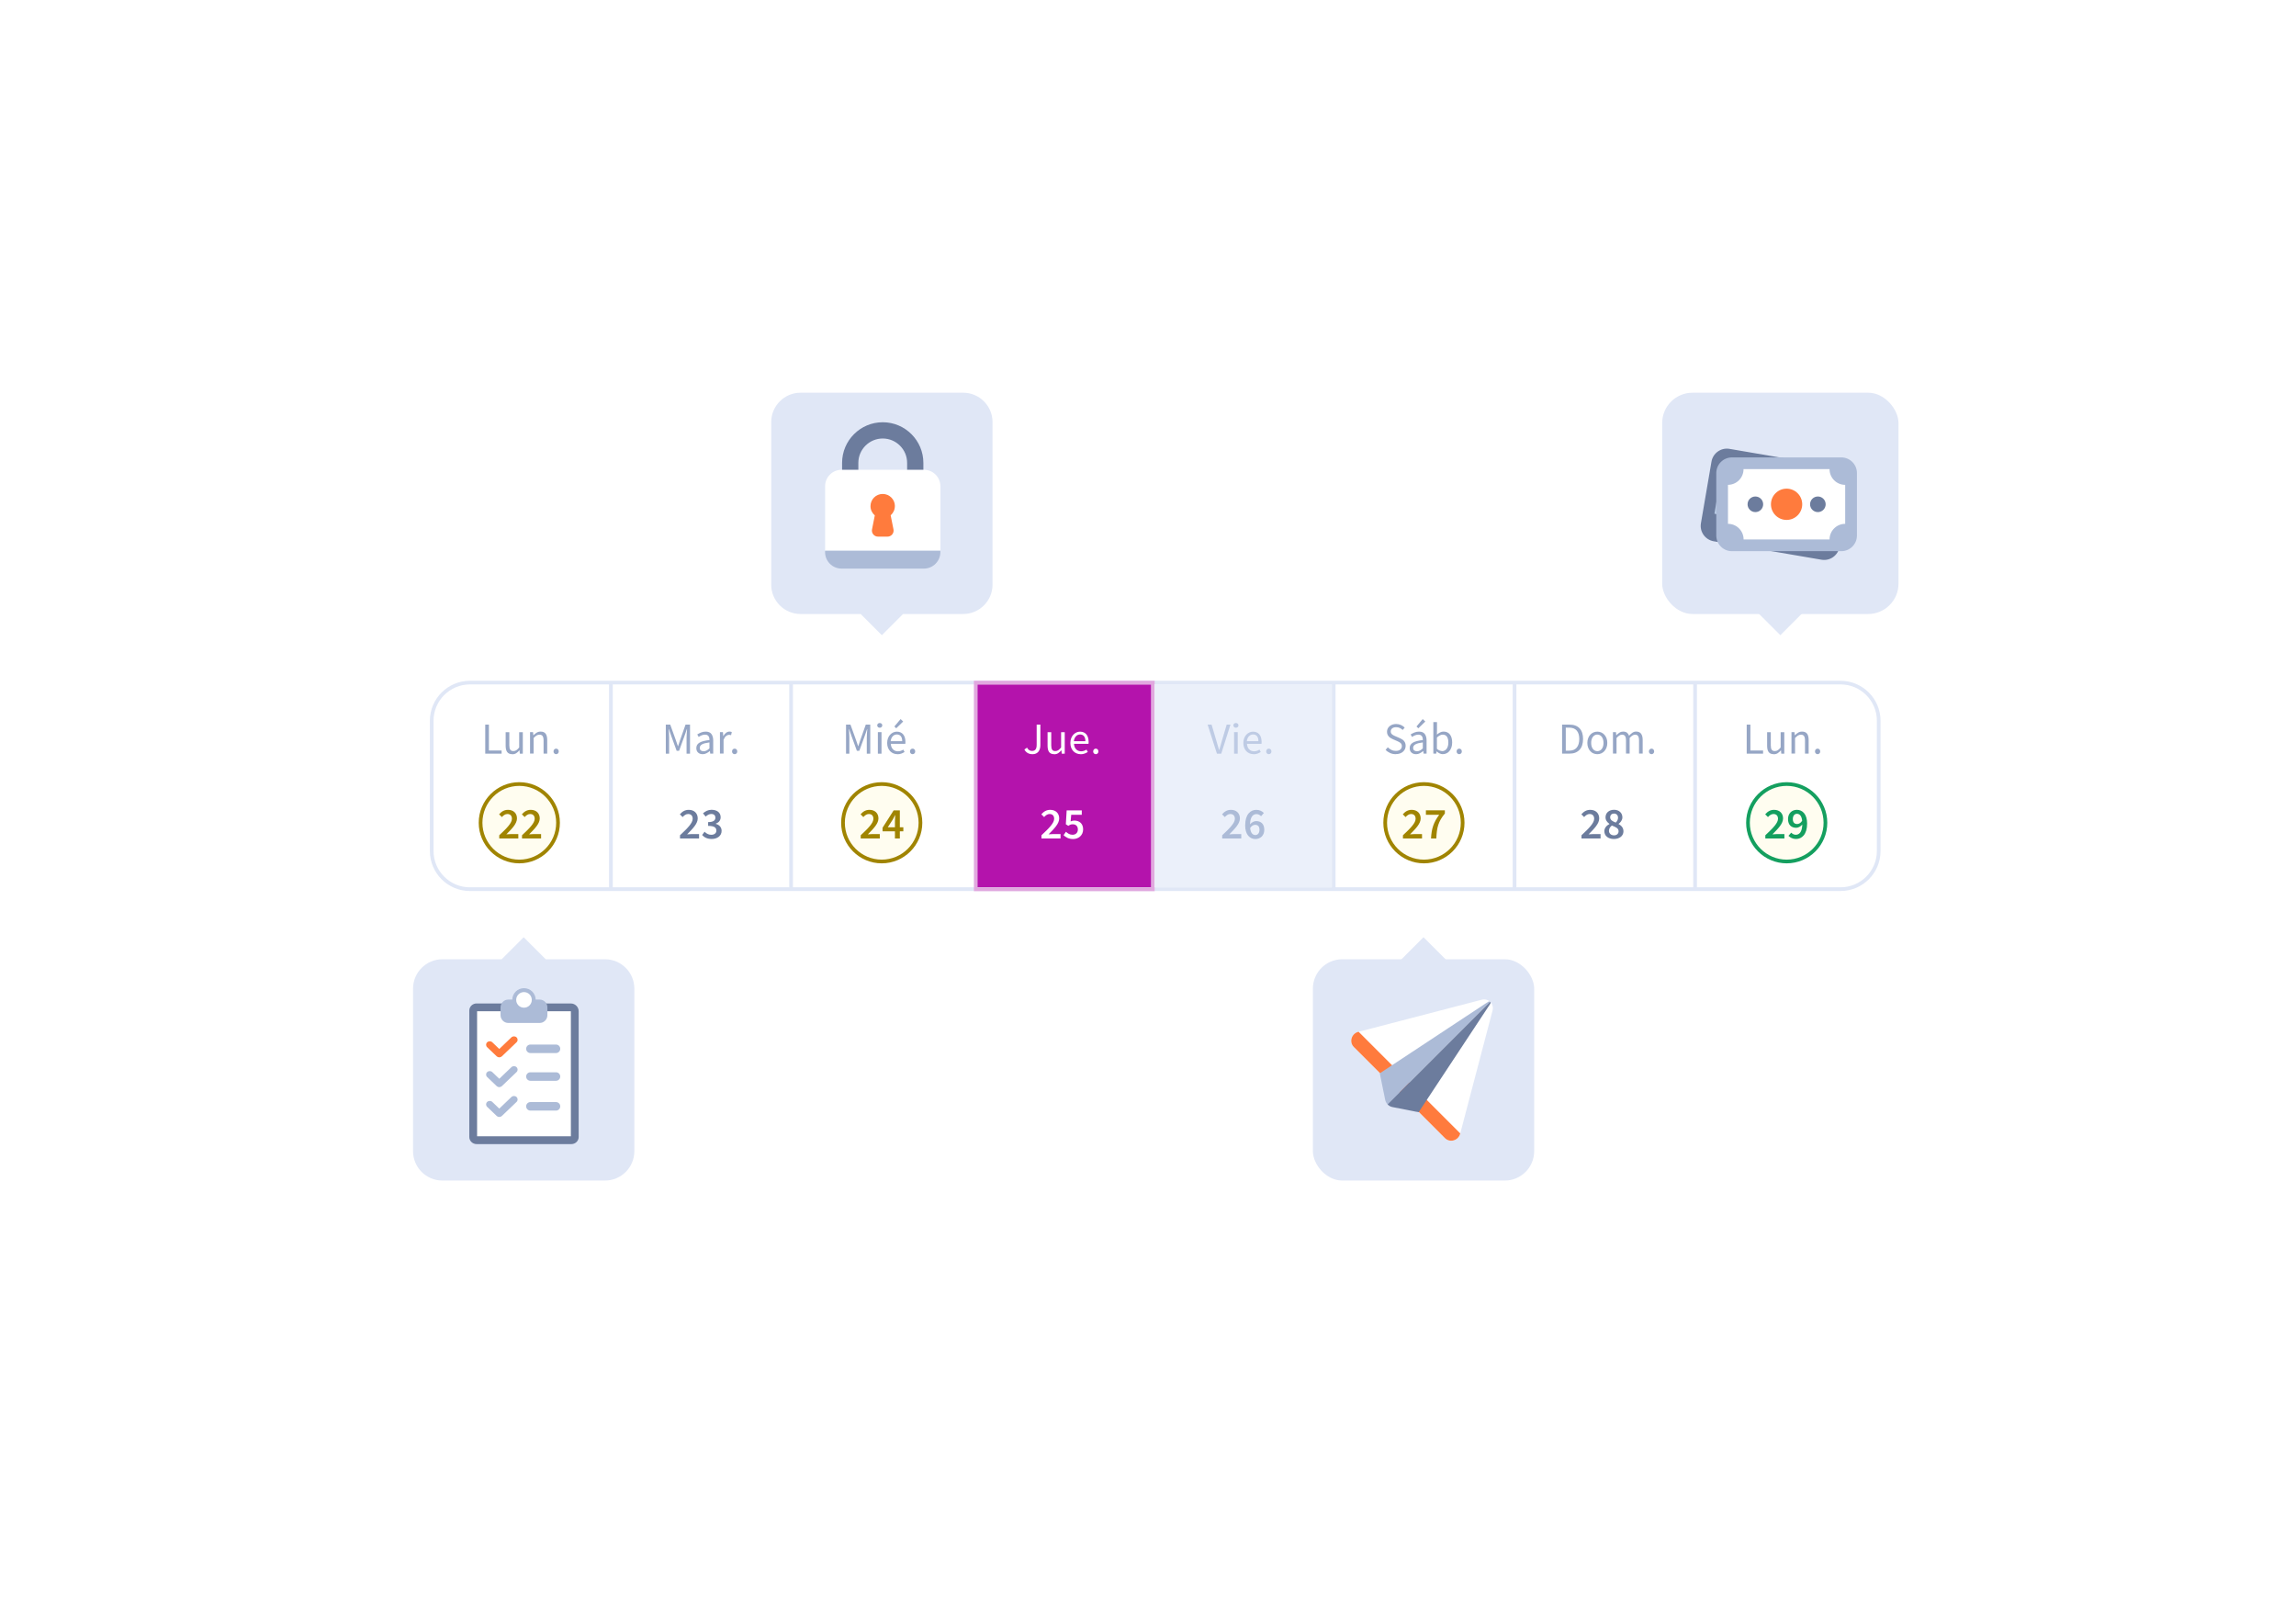 <?xml version="1.0" encoding="UTF-8"?><svg id="uuid-fc250be5-58e8-4b99-8417-69415de33625" xmlns="http://www.w3.org/2000/svg" width="750.21" height="525.74" xmlns:xlink="http://www.w3.org/1999/xlink" viewBox="0 0 750.21 525.74"><defs><style>.uuid-ffac3ed4-7fee-4246-857f-34c8d72ff7e6{fill:#fffdf0;}.uuid-ffac3ed4-7fee-4246-857f-34c8d72ff7e6,.uuid-d156c6d4-01d5-4d7a-a2e6-3732987393d1,.uuid-4b425d11-fab8-4c11-8766-bc894236b6e1,.uuid-6b89889b-e43b-4407-b7f0-866be09c2622,.uuid-fdeff6a3-77d4-458c-82a5-aa6b86260949,.uuid-8496a50d-fe2d-4a18-a234-386cb3f970d7,.uuid-3d9919b0-5b8d-4aa7-b082-40ddd84dca6e,.uuid-712b65cc-849a-4c1f-8038-175e5c9c64fd,.uuid-d9f6f247-f992-491a-9a80-f0d7697edf6b,.uuid-8c3de653-1af0-43c1-8ae5-6e254437551b,.uuid-0b368de0-f049-42cd-a314-59336de79a0a,.uuid-89cc9c62-5f03-4327-998c-4ed76ba4e3e8,.uuid-53b83e3c-8a9c-42d6-a393-517ee582457a,.uuid-8a778ef6-bc94-4678-84e7-950b0369dea2,.uuid-03e400ec-7f92-4498-916e-80ceb709fde8{stroke-width:0px;}.uuid-d156c6d4-01d5-4d7a-a2e6-3732987393d1{fill:#b413ac;}.uuid-4b425d11-fab8-4c11-8766-bc894236b6e1{fill:#acbbd7;}.uuid-6b89889b-e43b-4407-b7f0-866be09c2622{fill:#a08400;}.uuid-fdeff6a3-77d4-458c-82a5-aa6b86260949{fill:#149f5f;}.uuid-8496a50d-fe2d-4a18-a234-386cb3f970d7{fill:#e1a8df;}.uuid-3d9919b0-5b8d-4aa7-b082-40ddd84dca6e{fill:#becbe4;}.uuid-4172b947-73a1-4c60-a342-de8b541dd6de{filter:url(#uuid-70a4c707-620d-4905-9614-0c1d6be0e50f);}.uuid-712b65cc-849a-4c1f-8038-175e5c9c64fd{fill:#bacbe5;}.uuid-d9f6f247-f992-491a-9a80-f0d7697edf6b{fill:#ebf0fa;}.uuid-86a6d962-2cdf-4ed9-883b-2a2a0c095219{isolation:isolate;}.uuid-8c3de653-1af0-43c1-8ae5-6e254437551b{fill:#6c7c9d;}.uuid-0b368de0-f049-42cd-a314-59336de79a0a{fill:#ff7b3d;}.uuid-89cc9c62-5f03-4327-998c-4ed76ba4e3e8{fill:#fff;}.uuid-53b83e3c-8a9c-42d6-a393-517ee582457a{fill:#91a6c7;}.uuid-8a778ef6-bc94-4678-84e7-950b0369dea2{fill:#e0e7f6;}.uuid-03e400ec-7f92-4498-916e-80ceb709fde8{fill:#96a6c5;}</style><filter id="uuid-70a4c707-620d-4905-9614-0c1d6be0e50f" filterUnits="userSpaceOnUse"><feOffset dx="0" dy="0"/><feGaussianBlur result="uuid-9e2dbcd5-1353-4552-93bb-4bcb0f572730" stdDeviation="40"/><feFlood flood-color="#131d35" flood-opacity=".1"/><feComposite in2="uuid-9e2dbcd5-1353-4552-93bb-4bcb0f572730" operator="in"/><feComposite in="SourceGraphic"/></filter></defs><g class="uuid-4172b947-73a1-4c60-a342-de8b541dd6de"><rect class="uuid-89cc9c62-5f03-4327-998c-4ed76ba4e3e8" x="141.06" y="223.04" width="472.8" height="67.49" rx="12.46" ry="12.46"/><path class="uuid-8a778ef6-bc94-4678-84e7-950b0369dea2" d="M601.4,291.14H153.52c-7.2,0-13.06-5.86-13.06-13.06v-42.57c0-7.2,5.86-13.06,13.06-13.06h447.88c7.2,0,13.06,5.86,13.06,13.06v42.57c0,7.2-5.86,13.06-13.06,13.06ZM153.52,223.64c-6.54,0-11.86,5.32-11.86,11.86v42.57c0,6.54,5.32,11.86,11.86,11.86h447.88c6.54,0,11.86-5.32,11.86-11.86v-42.57c0-6.54-5.32-11.86-11.86-11.86H153.52Z"/><g class="uuid-86a6d962-2cdf-4ed9-883b-2a2a0c095219"><path class="uuid-03e400ec-7f92-4498-916e-80ceb709fde8" d="M158.55,246.26v-9.49h1.2v8.46h4.15v1.03h-5.35Z"/><path class="uuid-03e400ec-7f92-4498-916e-80ceb709fde8" d="M167.37,246.43c-.75,0-1.3-.23-1.64-.69-.34-.46-.51-1.15-.51-2.05v-4.45h1.2v4.3c0,.66.1,1.14.31,1.44.21.29.54.44,1.01.44.37,0,.69-.09.97-.28.28-.19.59-.49.93-.9v-4.99h1.19v7.03h-.98l-.1-1.1h-.04c-.33.39-.67.69-1.03.93-.36.23-.79.35-1.28.35Z"/><path class="uuid-03e400ec-7f92-4498-916e-80ceb709fde8" d="M173.19,246.26v-7.03h.98l.1,1.01h.04c.34-.34.69-.62,1.06-.85.37-.23.8-.34,1.29-.34.74,0,1.29.23,1.63.69.34.46.51,1.15.51,2.05v4.45h-1.19v-4.3c0-.66-.11-1.14-.32-1.44s-.55-.44-1.01-.44c-.37,0-.69.09-.97.27-.28.18-.6.45-.95.81v5.09h-1.19Z"/><path class="uuid-03e400ec-7f92-4498-916e-80ceb709fde8" d="M181.72,246.43c-.24,0-.45-.08-.61-.25-.17-.17-.25-.38-.25-.64,0-.28.08-.5.25-.67s.37-.25.61-.25.43.08.6.25c.17.17.25.39.25.67,0,.26-.08.47-.25.64s-.37.25-.6.25Z"/></g><path class="uuid-89cc9c62-5f03-4327-998c-4ed76ba4e3e8" d="M169.99,255.58h0c7.32,0,13.26,5.94,13.26,13.26h0c0,7.32-5.94,13.26-13.26,13.26h0c-7.32,0-13.26-5.94-13.26-13.26h0c0-7.32,5.94-13.26,13.26-13.26Z"/><g class="uuid-86a6d962-2cdf-4ed9-883b-2a2a0c095219"><path class="uuid-03e400ec-7f92-4498-916e-80ceb709fde8" d="M217.55,246.26v-9.49h1.45l1.82,5.06c.12.33.23.66.34.99.11.33.22.66.34.99h.06c.12-.33.22-.66.33-.99.1-.33.21-.66.32-.99l1.79-5.06h1.46v9.49h-1.13v-5.22c0-.42.02-.89.06-1.4s.07-.98.1-1.4h-.06l-.75,2.16-1.79,4.92h-.8l-1.79-4.92-.75-2.16h-.06c.03.42.06.89.09,1.4s.05.98.05,1.4v5.22h-1.08Z"/><path class="uuid-03e400ec-7f92-4498-916e-80ceb709fde8" d="M229.57,246.43c-.59,0-1.08-.17-1.47-.52-.39-.35-.58-.84-.58-1.47,0-.77.34-1.36,1.03-1.77.68-.41,1.78-.7,3.28-.86,0-.22-.02-.44-.07-.65-.04-.21-.12-.4-.22-.56s-.25-.3-.44-.4-.43-.15-.72-.15c-.4,0-.79.08-1.14.23s-.68.33-.95.52l-.46-.82c.33-.21.73-.42,1.2-.62.47-.2.99-.3,1.56-.3.86,0,1.48.26,1.87.79.38.53.58,1.23.58,2.1v4.31h-.98l-.1-.84h-.04c-.34.28-.7.52-1.09.72-.38.2-.8.3-1.24.3ZM229.91,245.48c.34,0,.66-.08.95-.24.3-.16.62-.39.95-.7v-1.95c-.59.08-1.08.17-1.48.27-.4.11-.72.23-.97.38s-.42.31-.54.5c-.11.19-.17.39-.17.61,0,.4.12.69.36.87.24.17.54.26.88.26Z"/><path class="uuid-03e400ec-7f92-4498-916e-80ceb709fde8" d="M235.24,246.26v-7.03h.98l.1,1.27h.04c.24-.44.53-.79.88-1.06.34-.26.72-.39,1.12-.39.28,0,.53.05.75.14l-.23,1.04c-.12-.04-.22-.07-.32-.09-.1-.02-.22-.03-.36-.03-.3,0-.61.12-.93.36-.32.24-.6.66-.85,1.26v4.51h-1.19Z"/><path class="uuid-03e400ec-7f92-4498-916e-80ceb709fde8" d="M240.05,246.43c-.24,0-.45-.08-.61-.25-.17-.17-.25-.38-.25-.64,0-.28.08-.5.25-.67s.37-.25.61-.25.43.08.6.25c.17.17.25.39.25.67,0,.26-.08.47-.25.64s-.37.25-.6.25Z"/></g><path class="uuid-89cc9c62-5f03-4327-998c-4ed76ba4e3e8" d="M229.04,255.58h0c7.32,0,13.26,5.94,13.26,13.26h0c0,7.32-5.94,13.26-13.26,13.26h0c-7.32,0-13.26-5.94-13.26-13.26h0c0-7.32,5.94-13.26,13.26-13.26Z"/><g class="uuid-86a6d962-2cdf-4ed9-883b-2a2a0c095219"><path class="uuid-8c3de653-1af0-43c1-8ae5-6e254437551b" d="M222.18,272.93c2.52-2.34,4.15-4.02,4.15-5.39,0-.97-.53-1.56-1.5-1.56-.71,0-1.29.46-1.78,1l-.91-.9c.82-.93,1.68-1.46,2.92-1.46,1.76,0,2.92,1.11,2.92,2.8s-1.56,3.3-3.47,5.2c.49-.04,1.1-.09,1.55-.09h2.36v1.45h-6.23v-1.06Z"/><path class="uuid-8c3de653-1af0-43c1-8ae5-6e254437551b" d="M229.41,272.85l.81-1.08c.55.55,1.26,1,2.17,1,.98,0,1.68-.5,1.68-1.36,0-.94-.61-1.55-2.69-1.55v-1.24c1.79,0,2.37-.61,2.37-1.45,0-.75-.49-1.2-1.33-1.2-.71,0-1.27.33-1.84.85l-.88-1.06c.8-.69,1.68-1.16,2.79-1.16,1.76,0,2.98.88,2.98,2.43,0,1.03-.59,1.72-1.59,2.11v.06c1.09.29,1.91,1.07,1.91,2.28,0,1.68-1.47,2.66-3.25,2.66-1.49,0-2.47-.56-3.12-1.3Z"/></g><g class="uuid-86a6d962-2cdf-4ed9-883b-2a2a0c095219"><path class="uuid-03e400ec-7f92-4498-916e-80ceb709fde8" d="M276.44,246.26v-9.49h1.45l1.82,5.06c.12.33.23.66.34.99.11.33.22.66.34.99h.06c.12-.33.22-.66.32-.99.1-.33.21-.66.33-.99l1.79-5.06h1.46v9.49h-1.13v-5.22c0-.42.02-.89.06-1.4.04-.51.07-.98.1-1.4h-.06l-.75,2.16-1.79,4.92h-.8l-1.79-4.92-.75-2.16h-.06c.03.42.06.89.09,1.4s.05.98.05,1.4v5.22h-1.09Z"/><path class="uuid-03e400ec-7f92-4498-916e-80ceb709fde8" d="M287.45,237.79c-.23,0-.43-.07-.58-.22-.16-.14-.24-.33-.24-.55s.08-.42.24-.56c.16-.14.35-.21.58-.21s.43.07.59.21.24.32.24.56-.08.4-.24.55-.35.22-.59.22ZM286.84,246.26v-7.03h1.19v7.03h-1.19Z"/><path class="uuid-03e400ec-7f92-4498-916e-80ceb709fde8" d="M293.25,246.43c-.47,0-.91-.08-1.32-.25-.41-.17-.77-.41-1.07-.72s-.54-.7-.72-1.15-.26-.97-.26-1.55.09-1.1.27-1.55c.18-.46.41-.85.71-1.16s.63-.56,1.01-.73c.38-.17.77-.25,1.17-.25.44,0,.84.08,1.19.23s.65.38.88.66c.24.29.42.64.54,1.04.13.4.19.86.19,1.36,0,.13,0,.25,0,.37,0,.12-.02.22-.04.31h-4.74c.05.75.28,1.35.7,1.79.42.44.97.66,1.64.66.34,0,.65-.05.93-.15s.56-.23.82-.4l.42.78c-.31.19-.65.36-1.03.51-.38.14-.81.22-1.29.22ZM291.03,242.18h3.76c0-.71-.15-1.26-.46-1.63-.3-.37-.73-.56-1.28-.56-.25,0-.49.05-.72.14-.23.1-.43.24-.62.43-.18.19-.33.42-.45.69-.12.27-.2.58-.24.93ZM292.84,237.97l-.61-.59,2.04-2.42.84.8-2.27,2.21Z"/><path class="uuid-03e400ec-7f92-4498-916e-80ceb709fde8" d="M298.19,246.43c-.24,0-.45-.08-.61-.25-.17-.17-.25-.38-.25-.64,0-.28.08-.5.25-.67.17-.17.37-.25.61-.25s.43.08.6.25c.17.17.25.39.25.67,0,.26-.08.47-.25.64-.17.17-.37.25-.6.25Z"/></g><path class="uuid-ffac3ed4-7fee-4246-857f-34c8d72ff7e6" d="M288.1,256.18h0c6.99,0,12.65,5.67,12.65,12.65h0c0,6.99-5.67,12.65-12.65,12.65h0c-6.99,0-12.65-5.67-12.65-12.65h0c0-6.99,5.67-12.65,12.65-12.65Z"/><path class="uuid-6b89889b-e43b-4407-b7f0-866be09c2622" d="M288.1,282.1c-7.31,0-13.26-5.95-13.26-13.26s5.95-13.26,13.26-13.26,13.26,5.95,13.26,13.26-5.95,13.26-13.26,13.26ZM288.1,256.79c-6.65,0-12.05,5.41-12.05,12.05s5.41,12.05,12.05,12.05,12.05-5.41,12.05-12.05-5.41-12.05-12.05-12.05Z"/><path class="uuid-ffac3ed4-7fee-4246-857f-34c8d72ff7e6" d="M169.68,256.18h0c6.99,0,12.65,5.67,12.65,12.65h0c0,6.99-5.67,12.65-12.65,12.65h0c-6.99,0-12.65-5.67-12.65-12.65h0c0-6.99,5.67-12.65,12.65-12.65Z"/><path class="uuid-6b89889b-e43b-4407-b7f0-866be09c2622" d="M169.68,282.1c-7.31,0-13.26-5.95-13.26-13.26s5.95-13.26,13.26-13.26,13.26,5.95,13.26,13.26-5.95,13.26-13.26,13.26ZM169.68,256.79c-6.65,0-12.05,5.41-12.05,12.05s5.41,12.05,12.05,12.05,12.05-5.41,12.05-12.05-5.41-12.05-12.05-12.05Z"/><g class="uuid-86a6d962-2cdf-4ed9-883b-2a2a0c095219"><path class="uuid-6b89889b-e43b-4407-b7f0-866be09c2622" d="M281.23,272.93c2.52-2.34,4.15-4.02,4.15-5.39,0-.97-.53-1.56-1.5-1.56-.71,0-1.29.46-1.78,1l-.91-.9c.82-.93,1.68-1.46,2.92-1.46,1.76,0,2.92,1.11,2.92,2.8s-1.56,3.3-3.47,5.2c.49-.04,1.1-.09,1.55-.09h2.36v1.45h-6.23v-1.06Z"/><path class="uuid-6b89889b-e43b-4407-b7f0-866be09c2622" d="M292.42,271.64h-4.05v-1.17l3.63-5.68h2.02v5.52h1.14v1.33h-1.14v2.34h-1.6v-2.34ZM292.42,270.31v-2.02c0-.53.06-1.39.09-1.92h-.06c-.23.48-.49.94-.75,1.43l-1.63,2.52h2.36Z"/></g><rect class="uuid-d156c6d4-01d5-4d7a-a2e6-3732987393d1" x="318.83" y="223.64" width="57.85" height="66.29"/><path class="uuid-8496a50d-fe2d-4a18-a234-386cb3f970d7" d="M377.28,291.19h-59.06v-68.75h59.06v68.75ZM319.43,289.98h56.64v-66.34h-56.64v66.34Z"/><g class="uuid-86a6d962-2cdf-4ed9-883b-2a2a0c095219"><path class="uuid-89cc9c62-5f03-4327-998c-4ed76ba4e3e8" d="M337.33,246.43c-1.19,0-2.06-.51-2.62-1.52l.87-.61c.21.38.45.65.72.82.27.17.57.25.91.25.51,0,.89-.16,1.14-.47s.38-.83.38-1.55v-6.58h1.21v6.7c0,.4-.05.79-.15,1.15-.1.36-.26.68-.46.95-.21.27-.48.48-.81.64-.33.15-.73.23-1.19.23Z"/><path class="uuid-89cc9c62-5f03-4327-998c-4ed76ba4e3e8" d="M344.44,246.43c-.75,0-1.3-.23-1.64-.69-.34-.46-.51-1.15-.51-2.05v-4.45h1.2v4.3c0,.66.1,1.14.31,1.44.21.29.54.44,1.01.44.37,0,.69-.09.97-.28.28-.19.59-.49.93-.9v-4.99h1.19v7.03h-.98l-.1-1.1h-.04c-.33.39-.67.69-1.03.93-.36.23-.79.35-1.28.35Z"/><path class="uuid-89cc9c62-5f03-4327-998c-4ed76ba4e3e8" d="M353.11,246.43c-.47,0-.91-.08-1.32-.25-.41-.17-.77-.41-1.07-.72s-.54-.7-.72-1.15c-.17-.45-.26-.97-.26-1.55s.09-1.1.27-1.55c.18-.46.41-.85.71-1.16s.63-.56,1.01-.73c.38-.17.77-.25,1.17-.25.44,0,.84.08,1.19.23.35.15.64.38.88.66.24.29.42.64.54,1.04.12.4.19.86.19,1.36,0,.13,0,.25,0,.37,0,.12-.02.22-.04.31h-4.74c.05.75.28,1.35.7,1.79.42.44.97.66,1.64.66.34,0,.65-.05.93-.15.28-.1.56-.23.82-.4l.42.78c-.31.19-.65.36-1.03.51-.38.14-.81.22-1.29.22ZM350.89,242.18h3.76c0-.71-.15-1.26-.46-1.63-.3-.37-.73-.56-1.28-.56-.25,0-.49.05-.72.14s-.43.24-.61.43c-.18.19-.34.42-.46.69-.12.27-.2.58-.24.93Z"/><path class="uuid-89cc9c62-5f03-4327-998c-4ed76ba4e3e8" d="M358.05,246.43c-.24,0-.45-.08-.61-.25-.17-.17-.25-.38-.25-.64,0-.28.08-.5.25-.67.17-.17.37-.25.61-.25s.43.08.6.25c.17.17.25.39.25.67,0,.26-.08.47-.25.64-.17.17-.37.25-.6.25Z"/></g><g class="uuid-86a6d962-2cdf-4ed9-883b-2a2a0c095219"><path class="uuid-89cc9c62-5f03-4327-998c-4ed76ba4e3e8" d="M340.29,272.93c2.52-2.34,4.15-4.02,4.15-5.39,0-.97-.53-1.56-1.5-1.56-.71,0-1.29.46-1.78,1l-.91-.9c.82-.93,1.68-1.46,2.92-1.46,1.76,0,2.92,1.11,2.92,2.8s-1.56,3.3-3.47,5.2c.49-.04,1.1-.09,1.55-.09h2.36v1.45h-6.23v-1.06Z"/><path class="uuid-89cc9c62-5f03-4327-998c-4ed76ba4e3e8" d="M347.52,272.88l.78-1.1c.55.52,1.23.98,2.14.98,1.03,0,1.75-.65,1.75-1.73s-.66-1.69-1.66-1.69c-.58,0-.91.14-1.46.51l-.81-.52.27-4.54h4.94v1.45h-3.45l-.2,2.17c.39-.19.74-.29,1.2-.29,1.57,0,2.89.9,2.89,2.88s-1.55,3.16-3.25,3.16c-1.49,0-2.46-.59-3.14-1.27Z"/></g><rect class="uuid-d9f6f247-f992-491a-9a80-f0d7697edf6b" x="377.28" y="223.55" width="57.85" height="66.36"/><g class="uuid-86a6d962-2cdf-4ed9-883b-2a2a0c095219"><path class="uuid-3d9919b0-5b8d-4aa7-b082-40ddd84dca6e" d="M397.63,246.26l-3.04-9.49h1.29l1.52,5.12c.17.57.32,1.09.46,1.58.13.48.29,1,.47,1.56h.06c.17-.56.33-1.08.46-1.56.14-.48.28-1.01.45-1.58l1.52-5.12h1.23l-3.01,9.49h-1.4Z"/><path class="uuid-3d9919b0-5b8d-4aa7-b082-40ddd84dca6e" d="M403.83,237.79c-.23,0-.43-.07-.59-.22-.16-.14-.24-.33-.24-.55s.08-.42.24-.56c.16-.14.36-.21.59-.21s.43.07.59.21c.16.14.24.32.24.56s-.08.4-.24.55c-.16.14-.35.22-.59.22ZM403.23,246.26v-7.03h1.19v7.03h-1.19Z"/><path class="uuid-3d9919b0-5b8d-4aa7-b082-40ddd84dca6e" d="M409.63,246.43c-.47,0-.91-.08-1.32-.25-.41-.17-.77-.41-1.07-.72s-.54-.7-.72-1.15c-.17-.45-.26-.97-.26-1.55s.09-1.1.27-1.55c.18-.46.41-.85.71-1.16s.63-.56,1.01-.73c.38-.17.77-.25,1.17-.25.44,0,.84.08,1.19.23s.65.38.88.66c.24.29.42.64.54,1.04s.19.86.19,1.36c0,.13,0,.25,0,.37,0,.12-.02.22-.04.31h-4.74c.05.75.28,1.35.7,1.79.42.44.97.66,1.64.66.34,0,.65-.05.93-.15.28-.1.56-.23.82-.4l.42.78c-.31.19-.65.36-1.03.51s-.81.22-1.29.22ZM407.42,242.18h3.76c0-.71-.15-1.26-.46-1.63-.3-.37-.73-.56-1.28-.56-.25,0-.49.05-.72.14-.23.1-.43.24-.62.43-.18.19-.34.42-.46.69-.12.27-.2.58-.24.93Z"/><path class="uuid-3d9919b0-5b8d-4aa7-b082-40ddd84dca6e" d="M414.58,246.43c-.24,0-.45-.08-.61-.25-.17-.17-.25-.38-.25-.64,0-.28.08-.5.25-.67.17-.17.37-.25.61-.25s.43.08.6.25c.17.17.25.39.25.67,0,.26-.08.47-.25.64-.17.17-.37.25-.6.25Z"/></g><g class="uuid-86a6d962-2cdf-4ed9-883b-2a2a0c095219"><path class="uuid-4b425d11-fab8-4c11-8766-bc894236b6e1" d="M399.34,272.93c2.52-2.34,4.15-4.02,4.15-5.39,0-.97-.53-1.56-1.5-1.56-.71,0-1.29.46-1.78,1l-.91-.9c.82-.93,1.68-1.46,2.92-1.46,1.76,0,2.92,1.11,2.92,2.8s-1.56,3.3-3.47,5.2c.49-.04,1.1-.09,1.55-.09h2.36v1.45h-6.23v-1.06Z"/><path class="uuid-4b425d11-fab8-4c11-8766-bc894236b6e1" d="M406.86,269.66c0-3.56,1.73-5.04,3.63-5.04,1.11,0,1.92.46,2.47,1.04l-.91,1.04c-.35-.39-.91-.69-1.47-.69-1.13,0-2.07.85-2.14,3.35.53-.66,1.33-1.07,1.99-1.07,1.57,0,2.67.93,2.67,2.85s-1.32,3.02-2.91,3.02c-1.79,0-3.34-1.39-3.34-4.49ZM408.48,270.57c.17,1.6.82,2.28,1.71,2.28.75,0,1.34-.61,1.34-1.72s-.53-1.62-1.42-1.62c-.53,0-1.17.32-1.63,1.06Z"/></g><g class="uuid-86a6d962-2cdf-4ed9-883b-2a2a0c095219"><path class="uuid-03e400ec-7f92-4498-916e-80ceb709fde8" d="M456.06,246.43c-.66,0-1.28-.12-1.85-.38s-1.06-.59-1.47-1.03l.72-.84c.34.36.74.64,1.19.86s.93.32,1.42.32c.63,0,1.11-.14,1.46-.43.35-.28.52-.66.52-1.12,0-.24-.04-.45-.12-.62-.08-.17-.19-.31-.33-.43-.14-.12-.31-.23-.5-.33s-.4-.2-.62-.3l-1.36-.59c-.22-.1-.45-.21-.68-.35-.23-.13-.44-.3-.62-.49-.18-.19-.33-.42-.45-.69-.12-.26-.17-.57-.17-.92s.07-.69.22-1c.15-.31.36-.58.62-.8.26-.23.58-.4.94-.53.36-.12.76-.19,1.19-.19.57,0,1.09.11,1.58.32.48.22.89.5,1.23.85l-.65.78c-.29-.28-.61-.5-.96-.66-.35-.16-.75-.24-1.19-.24-.53,0-.96.12-1.28.37-.32.25-.48.59-.48,1.02,0,.23.05.43.14.59s.21.3.37.42c.15.12.32.23.51.32.18.09.37.18.56.25l1.34.58c.27.12.53.25.77.4.24.15.45.32.62.52.17.2.31.43.41.69.1.27.15.57.15.92,0,.38-.07.73-.22,1.06-.15.33-.36.61-.64.86s-.62.44-1.01.58c-.4.14-.84.21-1.35.21Z"/><path class="uuid-03e400ec-7f92-4498-916e-80ceb709fde8" d="M462.66,246.43c-.59,0-1.08-.17-1.47-.52-.39-.35-.58-.84-.58-1.47,0-.77.34-1.36,1.03-1.77.68-.41,1.78-.7,3.28-.86,0-.22-.02-.44-.07-.65-.04-.21-.12-.4-.22-.56s-.25-.3-.44-.4-.43-.15-.72-.15c-.4,0-.79.08-1.14.23s-.68.33-.95.52l-.46-.82c.33-.21.73-.42,1.2-.62.47-.2.99-.3,1.56-.3.86,0,1.48.26,1.87.79.38.53.58,1.23.58,2.1v4.31h-.98l-.1-.84h-.04c-.34.28-.7.52-1.09.72-.38.2-.8.3-1.24.3ZM463,245.48c.34,0,.66-.08.95-.24.3-.16.62-.39.95-.7v-1.95c-.59.08-1.08.17-1.48.27-.4.11-.72.23-.97.38s-.42.31-.54.5c-.11.19-.17.39-.17.61,0,.4.12.69.36.87.24.17.54.26.88.26ZM463.44,237.97l-.61-.59,2.04-2.42.84.8-2.27,2.21Z"/><path class="uuid-03e400ec-7f92-4498-916e-80ceb709fde8" d="M471.44,246.43c-.33,0-.67-.08-1.02-.24s-.68-.38-.99-.66h-.04l-.1.72h-.95v-10.3h1.19v2.81l-.03,1.27c.32-.28.67-.51,1.04-.7.38-.19.76-.28,1.16-.28.45,0,.85.08,1.2.25.35.17.64.41.88.72.24.31.41.69.53,1.13.12.44.18.93.18,1.47,0,.6-.08,1.13-.25,1.61-.16.47-.39.87-.66,1.2-.28.33-.6.58-.97.74-.37.17-.75.25-1.16.25ZM471.23,245.44c.29,0,.56-.07.8-.2.25-.13.46-.31.64-.55.18-.24.32-.53.42-.88s.15-.74.15-1.17c0-.39-.03-.74-.1-1.06s-.18-.59-.32-.82c-.15-.23-.34-.4-.58-.53-.24-.12-.52-.19-.85-.19-.57,0-1.19.32-1.88.95v3.69c.31.27.61.46.92.57.3.11.57.17.8.17Z"/><path class="uuid-03e400ec-7f92-4498-916e-80ceb709fde8" d="M476.8,246.43c-.24,0-.45-.08-.61-.25-.17-.17-.25-.38-.25-.64,0-.28.08-.5.25-.67s.37-.25.61-.25.43.08.6.25c.17.17.25.39.25.67,0,.26-.08.47-.25.64s-.37.25-.6.25Z"/></g><path class="uuid-ffac3ed4-7fee-4246-857f-34c8d72ff7e6" d="M465.26,256.18h0c6.99,0,12.65,5.67,12.65,12.65h0c0,6.99-5.67,12.65-12.65,12.65h0c-6.99,0-12.65-5.67-12.65-12.65h0c0-6.99,5.67-12.65,12.65-12.65Z"/><path class="uuid-6b89889b-e43b-4407-b7f0-866be09c2622" d="M465.26,282.1c-7.31,0-13.26-5.95-13.26-13.26s5.95-13.26,13.26-13.26,13.26,5.95,13.26,13.26-5.95,13.26-13.26,13.26ZM465.26,256.79c-6.65,0-12.05,5.41-12.05,12.05s5.41,12.05,12.05,12.05,12.05-5.41,12.05-12.05-5.41-12.05-12.05-12.05Z"/><path class="uuid-6b89889b-e43b-4407-b7f0-866be09c2622" d="M458.4,272.93c2.52-2.34,4.15-4.02,4.15-5.39,0-.97-.53-1.56-1.5-1.56-.71,0-1.29.46-1.78,1l-.91-.9c.82-.93,1.68-1.46,2.92-1.46,1.76,0,2.92,1.11,2.92,2.8s-1.56,3.3-3.47,5.2c.49-.04,1.1-.09,1.55-.09h2.36v1.45h-6.23v-1.06Z"/><path class="uuid-6b89889b-e43b-4407-b7f0-866be09c2622" d="M470.25,266.23h-4.34v-1.45h6.19v1.04c-2.2,2.7-2.63,4.57-2.79,8.15h-1.73c.17-3.24.84-5.26,2.68-7.75Z"/><g class="uuid-86a6d962-2cdf-4ed9-883b-2a2a0c095219"><path class="uuid-03e400ec-7f92-4498-916e-80ceb709fde8" d="M510.41,246.26v-9.49h2.37c1.47,0,2.58.4,3.34,1.21s1.14,1.97,1.14,3.49c0,.75-.1,1.42-.29,2.02s-.48,1.09-.85,1.5c-.38.41-.84.72-1.39.94-.55.22-1.18.32-1.89.32h-2.43ZM511.61,245.28h1.09c1.11,0,1.94-.33,2.49-1,.55-.67.83-1.6.83-2.81s-.28-2.13-.83-2.76c-.55-.64-1.39-.95-2.49-.95h-1.09v7.52Z"/><path class="uuid-03e400ec-7f92-4498-916e-80ceb709fde8" d="M521.92,246.43c-.43,0-.85-.08-1.24-.24-.39-.16-.74-.4-1.03-.72-.3-.31-.54-.7-.72-1.16-.18-.46-.27-.98-.27-1.55s.09-1.11.27-1.57c.18-.46.42-.85.72-1.16s.64-.56,1.03-.72c.39-.16.8-.24,1.24-.24s.85.08,1.24.24c.39.16.73.41,1.03.72.3.32.54.71.72,1.16.18.46.27.98.27,1.57s-.09,1.1-.27,1.55c-.18.46-.42.84-.72,1.16-.3.31-.64.55-1.03.72-.39.16-.8.24-1.24.24ZM521.92,245.45c.3,0,.57-.06.83-.2s.46-.31.64-.55c.18-.24.32-.52.41-.85.1-.33.14-.69.14-1.1s-.05-.77-.14-1.11c-.1-.33-.23-.62-.41-.86-.18-.24-.39-.43-.64-.56s-.53-.2-.83-.2-.57.06-.82.2-.46.32-.64.56-.32.53-.41.86c-.1.33-.14.7-.14,1.11s.05.77.14,1.1c.1.33.23.61.41.85s.39.42.64.55.52.2.82.2Z"/><path class="uuid-03e400ec-7f92-4498-916e-80ceb709fde8" d="M527.03,246.26v-7.03h.98l.1,1.01h.04c.31-.34.64-.62,1.01-.85.36-.23.75-.34,1.18-.34.54,0,.96.12,1.27.35.3.24.53.57.67.99.37-.4.74-.73,1.11-.98.37-.25.77-.37,1.21-.37.72,0,1.26.23,1.61.69.35.46.53,1.15.53,2.05v4.45h-1.19v-4.3c0-.66-.11-1.14-.32-1.44s-.54-.44-.98-.44c-.53,0-1.12.36-1.77,1.09v5.09h-1.19v-4.3c0-.66-.11-1.14-.32-1.44-.21-.29-.54-.44-1-.44-.53,0-1.12.36-1.77,1.09v5.09h-1.19Z"/><path class="uuid-03e400ec-7f92-4498-916e-80ceb709fde8" d="M539.64,246.43c-.24,0-.45-.08-.61-.25-.17-.17-.25-.38-.25-.64,0-.28.08-.5.25-.67s.37-.25.61-.25.43.08.6.25c.17.17.25.39.25.67,0,.26-.08.47-.25.64s-.37.25-.6.25Z"/></g><path class="uuid-89cc9c62-5f03-4327-998c-4ed76ba4e3e8" d="M524.32,255.58h0c7.32,0,13.26,5.94,13.26,13.26h0c0,7.32-5.94,13.26-13.26,13.26h0c-7.32,0-13.26-5.94-13.26-13.26h0c0-7.32,5.94-13.26,13.26-13.26Z"/><g class="uuid-86a6d962-2cdf-4ed9-883b-2a2a0c095219"><path class="uuid-8c3de653-1af0-43c1-8ae5-6e254437551b" d="M516.74,272.93c2.52-2.34,4.15-4.02,4.15-5.39,0-.97-.53-1.56-1.5-1.56-.71,0-1.29.46-1.78,1l-.91-.9c.82-.93,1.68-1.46,2.92-1.46,1.76,0,2.92,1.11,2.92,2.8s-1.56,3.3-3.47,5.2c.49-.04,1.1-.09,1.55-.09h2.36v1.45h-6.23v-1.06Z"/><path class="uuid-8c3de653-1af0-43c1-8ae5-6e254437551b" d="M524.21,271.62c0-1.14.78-1.89,1.65-2.36v-.06c-.69-.51-1.26-1.17-1.26-2.14,0-1.5,1.19-2.46,2.79-2.46s2.72,1,2.72,2.49c0,.91-.64,1.68-1.24,2.1v.06c.85.49,1.59,1.17,1.59,2.4,0,1.42-1.24,2.5-3.12,2.5s-3.12-1.04-3.12-2.53ZM528.87,271.6c0-.98-.95-1.35-2.2-1.85-.55.42-.95,1.01-.95,1.71,0,.9.72,1.49,1.66,1.49.87,0,1.49-.51,1.49-1.34ZM528.69,267.2c0-.79-.49-1.37-1.33-1.37-.69,0-1.24.45-1.24,1.24,0,.9.81,1.3,1.82,1.71.48-.48.75-1,.75-1.58Z"/></g><g class="uuid-86a6d962-2cdf-4ed9-883b-2a2a0c095219"><path class="uuid-03e400ec-7f92-4498-916e-80ceb709fde8" d="M570.73,246.26v-9.49h1.2v8.46h4.15v1.03h-5.35Z"/><path class="uuid-03e400ec-7f92-4498-916e-80ceb709fde8" d="M579.55,246.43c-.75,0-1.3-.23-1.64-.69-.34-.46-.51-1.15-.51-2.05v-4.45h1.2v4.3c0,.66.1,1.14.31,1.44s.54.44,1.01.44c.37,0,.69-.09.97-.28.28-.19.59-.49.93-.9v-4.99h1.19v7.03h-.98l-.1-1.1h-.04c-.33.39-.67.69-1.03.93-.36.23-.79.35-1.28.35Z"/><path class="uuid-03e400ec-7f92-4498-916e-80ceb709fde8" d="M585.36,246.26v-7.03h.98l.1,1.01h.04c.34-.34.69-.62,1.06-.85.37-.23.8-.34,1.29-.34.74,0,1.28.23,1.63.69.34.46.51,1.15.51,2.05v4.45h-1.19v-4.3c0-.66-.11-1.14-.32-1.44-.21-.29-.55-.44-1.01-.44-.37,0-.69.09-.97.27-.28.18-.6.45-.95.81v5.09h-1.19Z"/><path class="uuid-03e400ec-7f92-4498-916e-80ceb709fde8" d="M593.9,246.43c-.24,0-.45-.08-.61-.25-.17-.17-.25-.38-.25-.64,0-.28.08-.5.25-.67.17-.17.37-.25.61-.25s.43.08.6.25c.17.17.25.39.25.67,0,.26-.08.47-.25.64-.17.17-.37.25-.6.25Z"/></g><path class="uuid-89cc9c62-5f03-4327-998c-4ed76ba4e3e8" d="M583.37,255.58h0c7.32,0,13.26,5.94,13.26,13.26h0c0,7.32-5.94,13.26-13.26,13.26h0c-7.32,0-13.26-5.94-13.26-13.26h0c0-7.32,5.94-13.26,13.26-13.26Z"/><rect class="uuid-8a778ef6-bc94-4678-84e7-950b0369dea2" x="199.01" y="223.04" width="1.21" height="67.49"/><rect class="uuid-8a778ef6-bc94-4678-84e7-950b0369dea2" x="257.88" y="223.04" width="1.21" height="67.49"/><rect class="uuid-8a778ef6-bc94-4678-84e7-950b0369dea2" x="435.17" y="223.04" width="1.21" height="67.49"/><rect class="uuid-8a778ef6-bc94-4678-84e7-950b0369dea2" x="494.27" y="223.04" width="1.21" height="67.49"/><rect class="uuid-8a778ef6-bc94-4678-84e7-950b0369dea2" x="553.26" y="223.04" width="1.21" height="67.49"/><path class="uuid-8a778ef6-bc94-4678-84e7-950b0369dea2" d="M314.69,128.32h-53.09c-5.31,0-9.61,4.3-9.61,9.61v53.09c0,5.31,4.3,9.61,9.61,9.61h19.63l6.92,6.92,6.92-6.92h19.63c5.31,0,9.61-4.3,9.61-9.61v-53.09c0-5.31-4.3-9.61-9.61-9.61Z"/><path class="uuid-8a778ef6-bc94-4678-84e7-950b0369dea2" d="M197.67,313.44h-19.35l-7.2-7.2-7.2,7.2h-19.35c-5.31,0-9.61,4.3-9.61,9.61v53.09c0,5.31,4.3,9.61,9.61,9.61h53.09c5.31,0,9.61-4.3,9.61-9.61v-53.09c0-5.31-4.3-9.61-9.61-9.61Z"/><rect class="uuid-8a778ef6-bc94-4678-84e7-950b0369dea2" x="428.98" y="313.44" width="72.31" height="72.31" rx="9.61" ry="9.61"/><polyline class="uuid-8a778ef6-bc94-4678-84e7-950b0369dea2" points="455.27 316.11 465.13 306.24 475 316.11"/><path class="uuid-8c3de653-1af0-43c1-8ae5-6e254437551b" d="M280.46,161.88h-5.31v-10.63c0-7.32,5.96-13.28,13.28-13.28s13.28,5.96,13.28,13.28v10.63h-5.31v-10.63c0-4.39-3.58-7.97-7.97-7.97s-7.97,3.58-7.97,7.97v10.63Z"/><path class="uuid-89cc9c62-5f03-4327-998c-4ed76ba4e3e8" d="M307.27,158.88c0-2.97-2.41-5.38-5.38-5.38h-26.91c-2.97,0-5.38,2.41-5.38,5.38v21.07h37.68v-21.07Z"/><path class="uuid-4b425d11-fab8-4c11-8766-bc894236b6e1" d="M269.59,179.95v.46c0,2.97,2.41,5.38,5.38,5.38h26.91c2.97,0,5.38-2.41,5.38-5.38v-.46h-37.68Z"/><path class="uuid-0b368de0-f049-42cd-a314-59336de79a0a" d="M292.41,165.39c0-2.2-1.78-3.99-3.99-3.99s-3.99,1.78-3.99,3.99c0,1.22.56,2.29,1.41,3.02l-.91,4.56c-.25,1.23.7,2.38,1.95,2.38h3.11c1.26,0,2.2-1.15,1.95-2.38l-.92-4.59c.83-.73,1.37-1.79,1.37-2.99"/><rect class="uuid-8a778ef6-bc94-4678-84e7-950b0369dea2" x="543.11" y="128.32" width="77.22" height="72.31" rx="9.93" ry="9.93"/><polyline class="uuid-8a778ef6-bc94-4678-84e7-950b0369dea2" points="591.58 197.69 581.72 207.55 571.85 197.69"/><g id="uuid-660aaeac-891d-444b-adc6-2ae207ef46d6"><path class="uuid-89cc9c62-5f03-4327-998c-4ed76ba4e3e8" d="M472.14,371.9l-29.77-29.77c-1.6-1.6-.8-4.38,1.43-4.96l40.37-10.51c2.17-.56,4.09,1.37,3.52,3.53l-10.59,40.28c-.59,2.23-3.36,3.03-4.96,1.43"/><path class="uuid-0b368de0-f049-42cd-a314-59336de79a0a" d="M443.91,337.13l-.11.03c-2.23.58-3.04,3.36-1.43,4.96l29.77,29.77c1.6,1.6,4.37.8,4.96-1.43l.03-.12-33.22-33.22Z"/><path class="uuid-4b425d11-fab8-4c11-8766-bc894236b6e1" d="M486.33,327.29l-35.49,23.42,1.77,8.69c.12.57.4,1.08.79,1.48l33.52-33.52c-.14-.14-.38-.2-.59-.06"/><path class="uuid-8c3de653-1af0-43c1-8ae5-6e254437551b" d="M486.97,327.94c.14-.21.08-.44-.06-.59l-33.52,33.52c.42.43.95.74,1.56.86l8.59,1.69,23.43-35.48Z"/></g><g id="uuid-9cd5d0bd-566c-4752-918a-3bc1dfae49c5"><path class="uuid-8c3de653-1af0-43c1-8ae5-6e254437551b" d="M155.74,327.88c-1.33,0-2.4,1.04-2.4,2.32v41.32c0,1.28,1.08,2.32,2.4,2.32h30.94c1.33,0,2.4-1.04,2.4-2.32v-41.08c0-1.41-1.14-2.55-2.55-2.55h-30.79Z"/><rect class="uuid-89cc9c62-5f03-4327-998c-4ed76ba4e3e8" x="155.89" y="330.43" width="30.64" height="40.85"/><path class="uuid-4b425d11-fab8-4c11-8766-bc894236b6e1" d="M176.31,334.26h-10.21c-1.41,0-2.55-1.14-2.55-2.55v-2.55c0-1.41,1.14-2.55,2.55-2.55h10.21c1.41,0,2.55,1.14,2.55,2.55v2.55c0,1.41-1.14,2.55-2.55,2.55"/><path class="uuid-4b425d11-fab8-4c11-8766-bc894236b6e1" d="M175.04,326.72c0,2.12-1.71,3.83-3.83,3.83s-3.83-1.71-3.83-3.83,1.71-3.83,3.83-3.83,3.83,1.71,3.83,3.83"/><path class="uuid-89cc9c62-5f03-4327-998c-4ed76ba4e3e8" d="M173.76,326.72c0,1.41-1.14,2.55-2.55,2.55s-2.55-1.14-2.55-2.55,1.14-2.55,2.55-2.55,2.55,1.14,2.55,2.55"/><path class="uuid-0b368de0-f049-42cd-a314-59336de79a0a" d="M163.14,345.49c-.32,0-.62-.12-.84-.33l-3.12-2.98c-.47-.44-.47-1.17,0-1.61.47-.44,1.22-.44,1.68,0l2.28,2.18,3.96-3.79c.47-.44,1.22-.44,1.68,0,.47.44.47,1.17,0,1.61l-4.8,4.59c-.22.21-.53.33-.84.33"/><path class="uuid-4b425d11-fab8-4c11-8766-bc894236b6e1" d="M163.14,355.23c-.32,0-.62-.12-.84-.33l-3.12-2.98c-.47-.44-.47-1.17,0-1.61.47-.44,1.22-.44,1.68,0l2.28,2.18,3.96-3.79c.47-.44,1.22-.44,1.68,0,.47.44.47,1.17,0,1.61l-4.8,4.59c-.22.21-.53.33-.84.33"/><path class="uuid-4b425d11-fab8-4c11-8766-bc894236b6e1" d="M163.14,364.98c-.32,0-.62-.12-.84-.33l-3.12-2.98c-.47-.44-.47-1.17,0-1.61.47-.44,1.22-.44,1.68,0l2.28,2.18,3.96-3.79c.47-.44,1.22-.44,1.68,0,.47.44.47,1.17,0,1.61l-4.8,4.59c-.22.21-.53.33-.84.33"/><path class="uuid-4b425d11-fab8-4c11-8766-bc894236b6e1" d="M181.67,344.09h-8.36c-.77,0-1.39-.62-1.39-1.39s.62-1.39,1.39-1.39h8.36c.77,0,1.39.62,1.39,1.39s-.62,1.39-1.39,1.39"/><path class="uuid-4b425d11-fab8-4c11-8766-bc894236b6e1" d="M181.67,353.15h-8.36c-.77,0-1.39-.62-1.39-1.39s.62-1.39,1.39-1.39h8.36c.77,0,1.39.62,1.39,1.39s-.62,1.39-1.39,1.39"/><path class="uuid-4b425d11-fab8-4c11-8766-bc894236b6e1" d="M181.67,362.89h-8.36c-.77,0-1.39-.62-1.39-1.39s.62-1.39,1.39-1.39h8.36c.77,0,1.39.62,1.39,1.39s-.62,1.39-1.39,1.39"/></g><path class="uuid-6b89889b-e43b-4407-b7f0-866be09c2622" d="M163.12,272.93c2.52-2.34,4.15-4.02,4.15-5.39,0-.97-.53-1.56-1.5-1.56-.71,0-1.29.46-1.78,1l-.91-.9c.82-.93,1.68-1.46,2.92-1.46,1.76,0,2.92,1.11,2.92,2.8s-1.56,3.3-3.47,5.2c.49-.04,1.1-.09,1.55-.09h2.36v1.45h-6.23v-1.06Z"/><path class="uuid-6b89889b-e43b-4407-b7f0-866be09c2622" d="M170.56,272.93c2.52-2.34,4.15-4.02,4.15-5.39,0-.97-.53-1.56-1.5-1.56-.71,0-1.29.46-1.78,1l-.91-.9c.82-.93,1.68-1.46,2.92-1.46,1.76,0,2.92,1.11,2.92,2.8s-1.56,3.3-3.47,5.2c.49-.04,1.1-.09,1.55-.09h2.36v1.45h-6.23v-1.06Z"/><g id="uuid-d77aa274-6bed-4d30-bb25-d838abf8273d"><path class="uuid-8c3de653-1af0-43c1-8ae5-6e254437551b" d="M595.16,182.89l-35.22-6.03c-2.78-.48-4.65-3.11-4.17-5.89l3.45-20.13c.48-2.78,3.11-4.65,5.89-4.17l35.22,6.03c2.78.48,4.65,3.11,4.17,5.89l-3.45,20.13c-.48,2.78-3.11,4.65-5.89,4.17"/><path class="uuid-712b65cc-849a-4c1f-8038-175e5c9c64fd" d="M597.93,174.3l2.15-12.55c-2.78-.48-4.65-3.11-4.17-5.89,0,0,0-.02,0-.03l-27.71-4.74s0,.02,0,.03c-.47,2.77-3.1,4.63-5.87,4.17l-2.15,12.56c2.78.48,4.65,3.11,4.17,5.89l27.68,4.74c.48-2.78,3.11-4.65,5.89-4.17"/><path class="uuid-53b83e3c-8a9c-42d6-a393-517ee582457a" d="M585.16,165.64c-.48,2.78-3.11,4.65-5.89,4.17-2.78-.48-4.65-3.11-4.17-5.89.48-2.78,3.11-4.65,5.89-4.17,2.78.48,4.65,3.11,4.17,5.89"/><path class="uuid-53b83e3c-8a9c-42d6-a393-517ee582457a" d="M592.71,166.94c-.24,1.39-1.56,2.32-2.95,2.09-1.39-.24-2.32-1.56-2.09-2.95.24-1.39,1.56-2.32,2.95-2.09,1.39.24,2.32,1.56,2.09,2.95"/><path class="uuid-53b83e3c-8a9c-42d6-a393-517ee582457a" d="M572.58,163.49c-.24,1.39-1.56,2.32-2.95,2.09-1.39-.24-2.32-1.56-2.09-2.95.24-1.39,1.56-2.32,2.95-2.09,1.39.24,2.32,1.56,2.09,2.95"/><path class="uuid-4b425d11-fab8-4c11-8766-bc894236b6e1" d="M601.64,180.1h-35.74c-2.82,0-5.11-2.29-5.11-5.11v-20.42c0-2.82,2.29-5.11,5.11-5.11h35.74c2.82,0,5.11,2.29,5.11,5.11v20.42c0,2.82-2.29,5.11-5.11,5.11"/><path class="uuid-89cc9c62-5f03-4327-998c-4ed76ba4e3e8" d="M602.91,171.17v-12.74c-2.82,0-5.11-2.29-5.11-5.11,0,0,0-.02,0-.03h-28.11s0,.02,0,.03c0,2.81-2.27,5.09-5.08,5.1v12.74c2.82,0,5.11,2.29,5.11,5.11h28.08c0-2.82,2.29-5.11,5.11-5.11"/><path class="uuid-0b368de0-f049-42cd-a314-59336de79a0a" d="M588.87,164.78c0,2.82-2.29,5.11-5.11,5.11s-5.11-2.29-5.11-5.11,2.29-5.11,5.11-5.11,5.11,2.29,5.11,5.11"/><path class="uuid-8c3de653-1af0-43c1-8ae5-6e254437551b" d="M596.53,164.78c0,1.41-1.14,2.55-2.55,2.55s-2.55-1.14-2.55-2.55,1.14-2.55,2.55-2.55,2.55,1.14,2.55,2.55"/><path class="uuid-8c3de653-1af0-43c1-8ae5-6e254437551b" d="M576.11,164.78c0,1.41-1.14,2.55-2.55,2.55s-2.55-1.14-2.55-2.55,1.14-2.55,2.55-2.55,2.55,1.14,2.55,2.55"/></g><path class="uuid-ffac3ed4-7fee-4246-857f-34c8d72ff7e6" d="M583.8,256.18h0c6.99,0,12.65,5.67,12.65,12.65h0c0,6.99-5.67,12.65-12.65,12.65h0c-6.99,0-12.65-5.67-12.65-12.65h0c0-6.99,5.67-12.65,12.65-12.65Z"/><path class="uuid-fdeff6a3-77d4-458c-82a5-aa6b86260949" d="M583.8,282.1c-7.31,0-13.26-5.95-13.26-13.26s5.95-13.26,13.26-13.26,13.26,5.95,13.26,13.26-5.95,13.26-13.26,13.26ZM583.8,256.79c-6.65,0-12.05,5.41-12.05,12.05s5.41,12.05,12.05,12.05,12.05-5.41,12.05-12.05-5.41-12.05-12.05-12.05Z"/><path class="uuid-fdeff6a3-77d4-458c-82a5-aa6b86260949" d="M576.81,272.93c2.52-2.34,4.15-4.02,4.15-5.39,0-.97-.54-1.56-1.5-1.56-.71,0-1.29.46-1.78,1l-.91-.9c.82-.93,1.68-1.46,2.92-1.46,1.76,0,2.92,1.11,2.92,2.8s-1.56,3.3-3.47,5.2c.49-.04,1.1-.09,1.55-.09h2.36v1.45h-6.23v-1.06Z"/><path class="uuid-fdeff6a3-77d4-458c-82a5-aa6b86260949" d="M584.37,273.11l.91-1.04c.35.39.91.69,1.47.69,1.14,0,2.07-.85,2.14-3.35-.53.66-1.33,1.07-1.99,1.07-1.58,0-2.67-.93-2.67-2.85s1.31-3.02,2.9-3.02c1.79,0,3.34,1.39,3.34,4.49,0,3.56-1.73,5.04-3.63,5.04-1.11,0-1.92-.48-2.47-1.04ZM587.22,269.25c.53,0,1.17-.32,1.63-1.07-.17-1.6-.84-2.27-1.71-2.27-.75,0-1.34.61-1.34,1.72s.54,1.62,1.42,1.62Z"/></g></svg>
